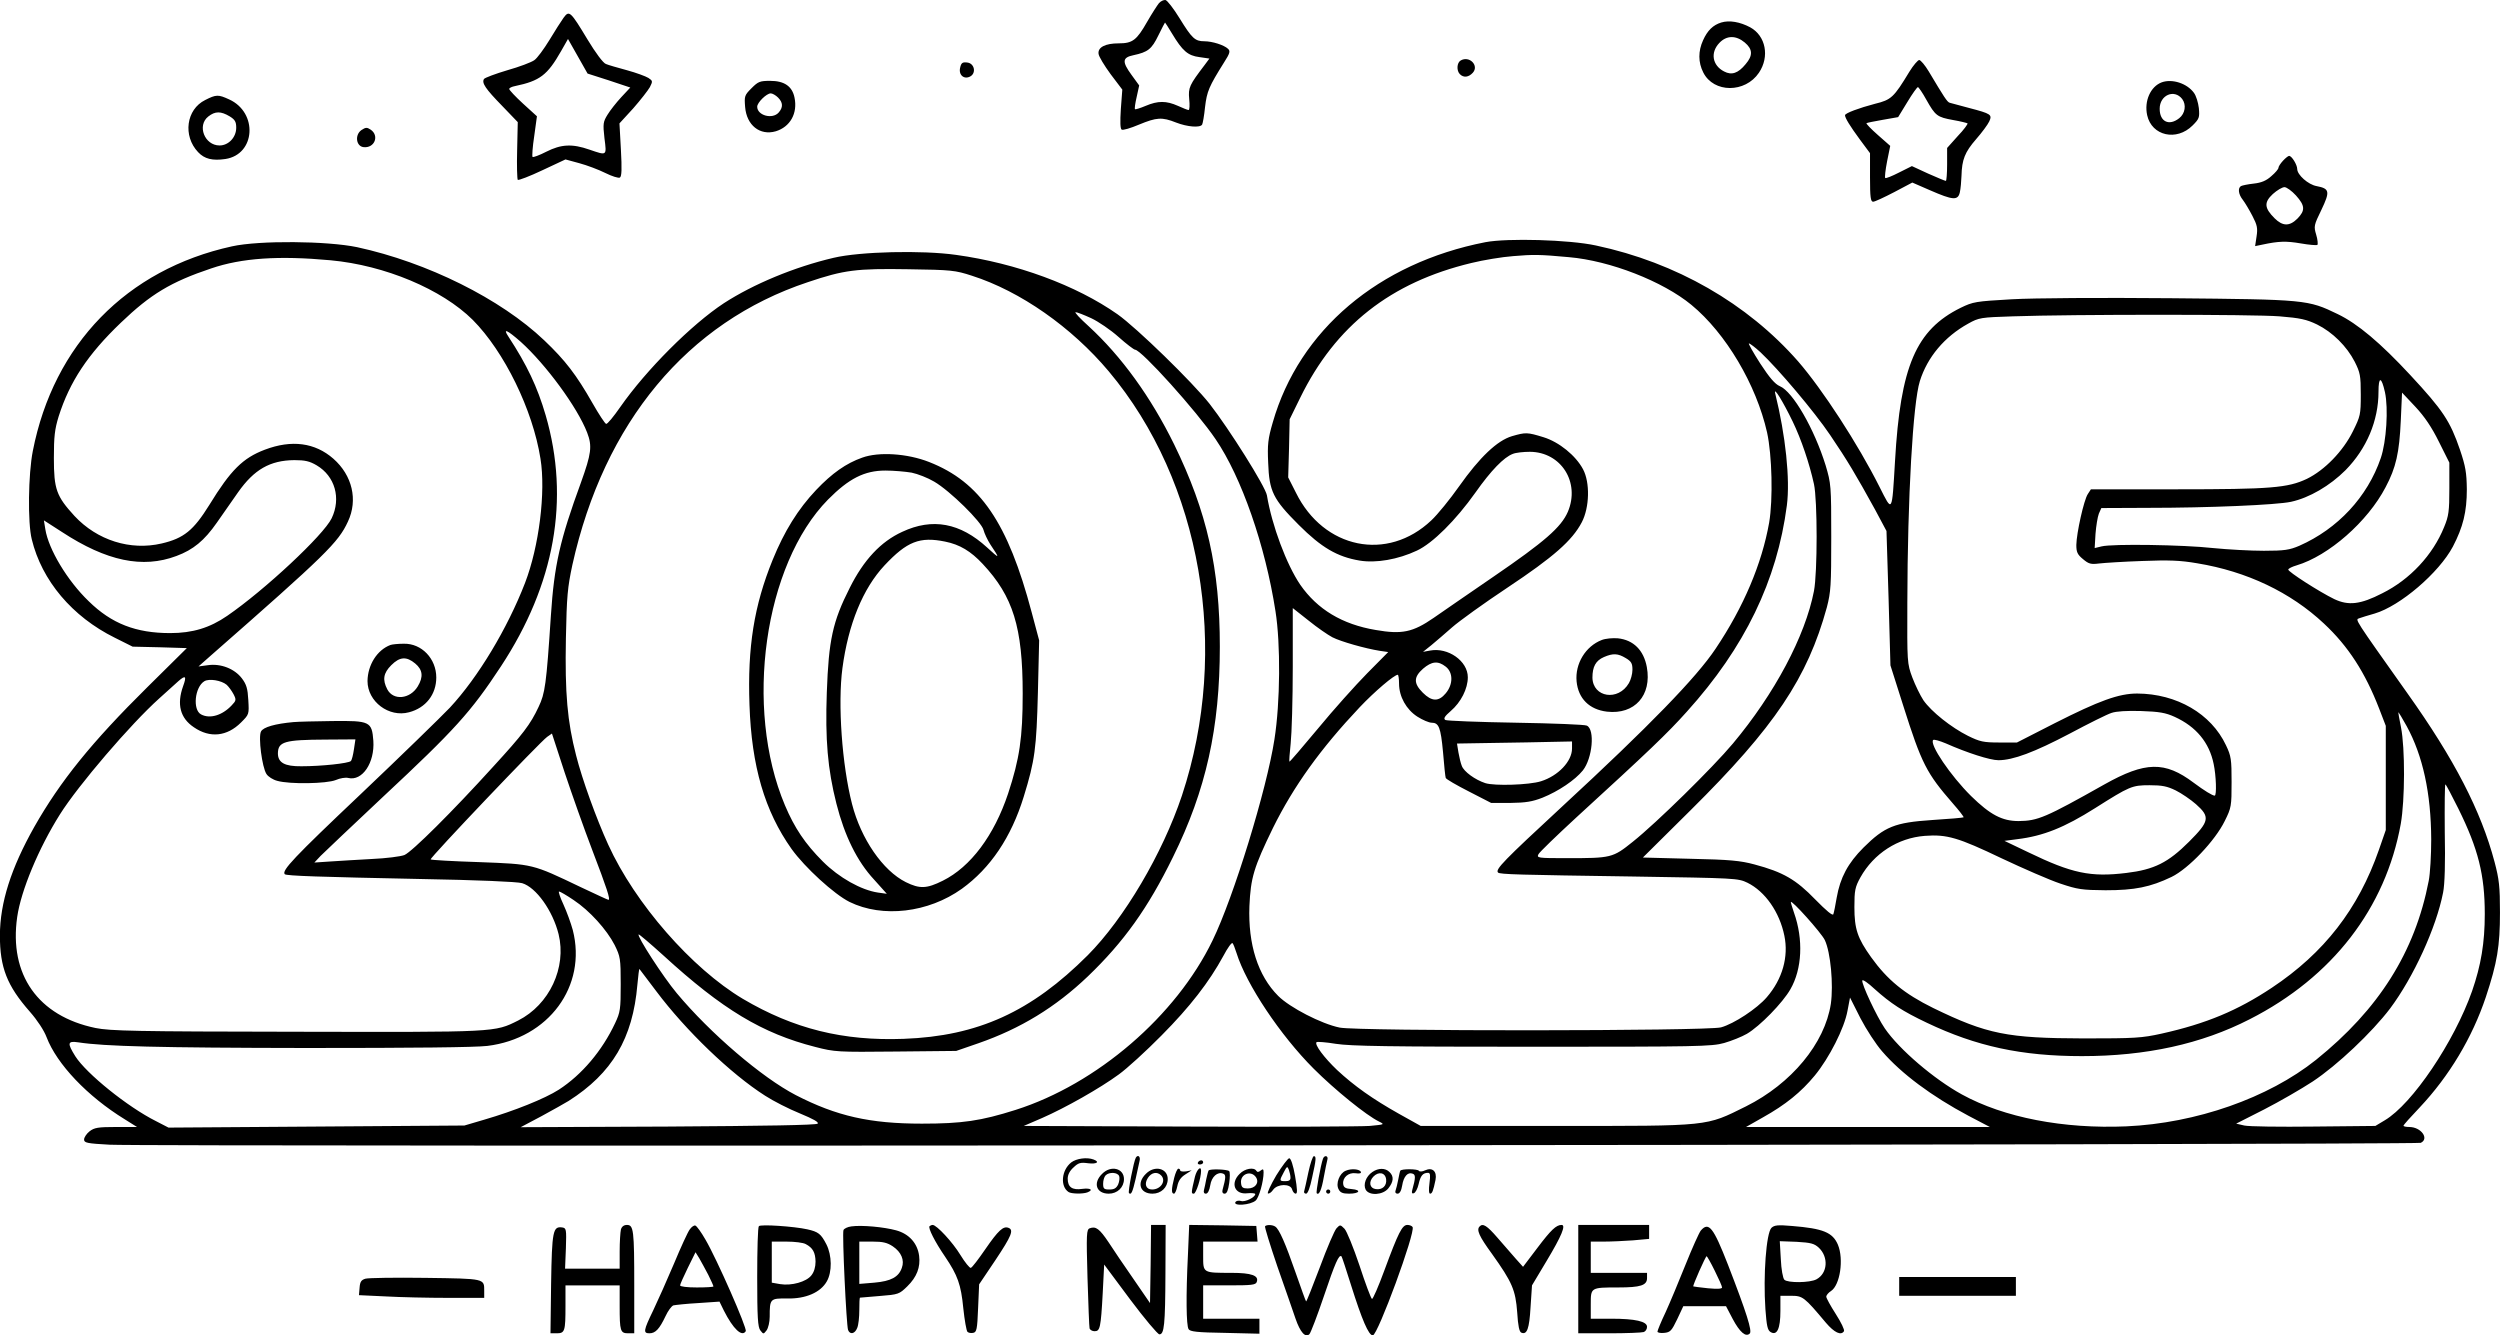 <?xml version="1.0" encoding="UTF-8"?>
<svg xmlns="http://www.w3.org/2000/svg" version="1.0" viewBox="0 0 1199.664 640.803" preserveAspectRatio="xMidYMid meet">
  <g transform="translate(-0.645,641.803) scale(0.1,-0.1)" fill="#000000" stroke="none">
    <path d="M5568 6403 c-8 -10 -34 -50 -57 -90 -50 -88 -70 -103 -136 -103 -65 0 -101 -19 -97 -50 1 -13 28 -57 58 -98 l56 -74 -7 -93 c-4 -62 -3 -95 4 -99 6 -4 43 7 83 24 85 35 110 37 178 10 54 -21 115 -26 125 -10 3 5 10 43 14 84 9 76 19 99 91 214 29 45 31 55 19 66 -19 18 -75 36 -114 36 -44 0 -59 14 -118 110 -29 47 -59 86 -68 88 -8 1 -22 -5 -31 -15z m62 -145 c51 -85 77 -107 132 -114 l48 -7 -23 -31 c-73 -96 -79 -108 -74 -163 3 -29 2 -53 -3 -53 -4 0 -27 9 -51 20 -56 25 -96 25 -155 0 -26 -11 -49 -18 -51 -16 -3 2 1 29 8 59 l12 55 -37 51 c-46 63 -44 83 9 94 70 15 88 29 120 95 17 34 31 62 32 62 1 0 16 -24 33 -52z M2711 6333 c-11 -15 -42 -64 -68 -107 -27 -44 -59 -88 -73 -97 -14 -10 -72 -32 -129 -48 -57 -17 -108 -36 -112 -42 -12 -19 7 -47 88 -130 l74 -77 -3 -135 c-2 -74 0 -138 3 -142 4 -3 57 17 118 46 l111 52 66 -18 c37 -10 93 -31 125 -47 32 -16 64 -26 70 -22 9 5 10 42 5 133 l-7 127 66 72 c35 40 71 86 80 102 14 28 14 30 -7 44 -13 8 -59 25 -103 37 -44 12 -90 25 -101 30 -13 4 -50 54 -88 117 -82 136 -88 142 -115 105z m218 -301 l102 -34 -43 -46 c-24 -26 -54 -64 -66 -84 -21 -34 -23 -43 -15 -113 11 -86 13 -84 -72 -55 -83 29 -136 26 -207 -10 -33 -17 -63 -28 -66 -25 -3 3 0 48 8 100 l13 95 -67 61 c-36 33 -66 65 -66 70 0 5 12 11 28 14 119 25 155 52 221 168 l33 58 47 -83 47 -83 103 -33z M8266 6310 c-39 -12 -66 -38 -87 -85 -24 -52 -24 -106 1 -155 50 -99 201 -99 267 -1 52 77 33 177 -42 218 -49 26 -100 35 -139 23z m113 -96 c38 -32 40 -62 4 -104 -36 -44 -67 -54 -103 -35 -57 29 -67 91 -23 137 35 37 80 37 122 2z M7016 6128 c-19 -11 -21 -49 -4 -66 18 -18 42 -15 62 7 31 34 -16 83 -58 59z M9169 6074 c-75 -124 -87 -135 -165 -154 -76 -20 -144 -45 -144 -55 0 -13 24 -52 71 -116 l49 -66 0 -117 c0 -95 3 -116 15 -116 8 0 53 21 101 46 l87 46 85 -37 c110 -48 134 -50 143 -10 4 17 7 53 8 80 2 77 16 113 70 175 28 32 56 70 63 85 15 33 10 37 -97 65 -44 12 -86 23 -93 25 -12 4 -26 26 -100 150 -18 30 -39 55 -46 55 -6 0 -28 -25 -47 -56z m81 -134 c44 -78 52 -84 129 -98 35 -6 66 -14 69 -16 2 -3 -18 -31 -47 -61 l-51 -57 0 -79 c0 -43 -3 -79 -6 -79 -4 0 -42 16 -85 35 l-78 36 -62 -31 c-33 -17 -63 -29 -66 -26 -3 3 1 39 9 80 l15 74 -59 52 c-33 29 -57 54 -55 57 3 2 38 9 78 16 l74 13 44 72 c24 40 47 72 51 72 3 0 22 -27 40 -60z M4614 6094 c-9 -35 18 -59 48 -43 30 16 21 63 -14 67 -23 3 -29 -2 -34 -24z M3613 5995 c-34 -34 -35 -38 -31 -90 7 -88 71 -139 147 -117 69 21 106 86 90 162 -11 54 -49 80 -116 80 -50 0 -58 -3 -90 -35z m127 -45 c24 -24 25 -47 3 -72 -30 -34 -103 -14 -103 28 0 20 45 64 65 64 8 0 24 -9 35 -20z M10380 6023 c-54 -20 -85 -90 -70 -158 22 -99 141 -126 218 -49 32 32 34 38 30 83 -3 26 -13 60 -24 74 -33 45 -104 68 -154 50z m98 -80 c21 -28 14 -70 -14 -92 -49 -39 -94 -17 -94 45 0 66 70 96 108 47z M991 5938 c-91 -45 -108 -172 -34 -250 31 -33 69 -42 131 -33 145 22 157 223 18 286 -52 24 -62 24 -115 -3z m117 -78 c26 -16 32 -26 32 -55 0 -46 -37 -85 -80 -85 -72 0 -109 96 -54 139 33 26 60 26 102 1z M1741 5794 c-33 -23 -26 -78 10 -82 53 -6 77 55 34 84 -18 12 -24 11 -44 -2z M10962 5647 c-12 -13 -22 -28 -22 -34 0 -6 -15 -24 -34 -40 -24 -22 -48 -32 -85 -36 -28 -3 -56 -9 -61 -12 -16 -10 -12 -40 9 -66 10 -13 31 -48 46 -77 23 -44 26 -59 20 -98 l-7 -47 34 7 c79 17 115 18 185 6 40 -7 76 -10 80 -7 3 4 1 26 -6 49 -12 40 -11 45 25 119 42 88 40 102 -23 114 -40 7 -93 54 -93 82 0 20 -26 63 -39 63 -4 0 -17 -10 -29 -23z m62 -167 c44 -49 45 -72 7 -111 -38 -38 -71 -37 -110 2 -49 49 -51 76 -8 116 20 18 45 33 56 33 10 0 35 -18 55 -40z M7135 5256 c-513 -100 -894 -422 -1021 -865 -23 -79 -26 -106 -22 -194 5 -137 23 -174 147 -298 108 -108 184 -153 292 -171 78 -13 184 5 275 48 75 35 186 145 281 279 74 105 136 169 179 185 14 6 51 10 82 10 150 -1 242 -147 182 -288 -32 -74 -111 -143 -358 -312 -116 -80 -245 -168 -286 -197 -100 -69 -152 -80 -278 -58 -161 27 -280 99 -362 217 -66 97 -136 284 -160 429 -7 42 -182 320 -275 439 -83 105 -350 365 -442 430 -198 139 -485 245 -775 285 -163 23 -460 16 -587 -14 -188 -44 -385 -126 -527 -218 -155 -102 -372 -319 -497 -498 -32 -46 -62 -83 -68 -81 -5 1 -35 46 -65 99 -78 137 -131 206 -232 302 -209 199 -561 374 -898 447 -144 30 -469 33 -600 4 -506 -111 -856 -471 -956 -982 -22 -111 -25 -345 -5 -424 48 -198 194 -371 398 -472 l86 -43 130 -3 130 -4 -189 -187 c-268 -265 -418 -451 -543 -671 -112 -199 -164 -363 -165 -520 0 -155 34 -242 144 -367 36 -41 68 -90 80 -122 49 -129 196 -284 375 -394 l59 -37 -100 0 c-87 0 -105 -3 -128 -21 -14 -11 -26 -29 -26 -39 0 -16 13 -19 123 -25 171 -10 11068 -1 11090 9 42 20 1 76 -55 76 -16 0 -28 3 -28 6 0 4 35 43 78 88 142 151 252 335 317 529 55 166 68 245 68 407 0 124 -4 159 -26 242 -65 245 -193 493 -418 809 -258 364 -251 353 -232 360 10 4 44 14 75 23 122 36 308 195 375 321 49 94 67 167 67 275 -1 80 -6 110 -33 190 -47 137 -81 189 -239 359 -142 153 -252 246 -348 292 -143 69 -150 70 -799 76 -337 3 -657 1 -764 -5 -175 -10 -186 -12 -246 -41 -214 -106 -289 -279 -315 -736 -15 -253 -12 -247 -74 -124 -104 207 -274 468 -391 603 -244 278 -585 474 -970 556 -129 28 -424 36 -530 16z m400 -72 c198 -17 451 -116 588 -229 165 -136 311 -382 363 -612 24 -110 29 -321 10 -433 -35 -197 -122 -404 -257 -605 -92 -138 -318 -371 -735 -756 -283 -262 -323 -303 -309 -318 9 -9 102 -11 645 -19 498 -8 506 -8 552 -30 85 -42 154 -141 177 -254 21 -101 -9 -208 -84 -295 -47 -55 -158 -128 -220 -145 -70 -18 -1740 -19 -1830 -1 -88 18 -239 96 -295 152 -97 97 -145 247 -138 431 6 136 21 186 113 375 99 200 228 380 416 579 72 76 166 156 183 156 3 0 6 -19 6 -42 0 -63 35 -125 88 -159 25 -16 56 -29 68 -29 35 0 44 -22 55 -141 5 -63 11 -119 13 -124 2 -6 52 -35 111 -65 l107 -55 92 0 c74 1 105 6 154 25 77 31 157 85 194 131 46 58 59 197 19 215 -9 5 -162 11 -341 14 -179 3 -331 9 -338 13 -10 7 -3 18 26 43 49 42 82 107 82 162 0 78 -95 145 -182 128 l-33 -6 40 32 c22 18 67 57 100 86 33 29 152 115 265 190 221 147 311 226 357 314 37 71 40 190 6 254 -35 66 -115 131 -190 154 -78 24 -85 24 -151 5 -71 -21 -155 -101 -254 -241 -43 -61 -103 -135 -133 -163 -211 -200 -517 -137 -650 133 l-37 73 4 139 3 140 51 104 c169 345 434 553 821 646 57 14 147 29 201 33 95 8 127 8 267 -5z m-5942 -15 c260 -24 534 -139 682 -286 151 -152 288 -431 325 -666 26 -160 -7 -422 -74 -596 -85 -220 -226 -454 -361 -599 -43 -45 -236 -233 -430 -417 -319 -302 -378 -365 -362 -382 8 -8 166 -13 652 -23 274 -5 464 -13 487 -20 67 -20 147 -132 175 -245 39 -160 -44 -338 -194 -414 -114 -57 -99 -56 -1063 -54 -779 1 -895 4 -965 18 -276 57 -416 256 -376 533 18 126 103 330 205 492 88 140 340 434 476 556 36 32 77 69 92 83 35 31 41 25 23 -24 -31 -87 -14 -153 52 -197 77 -53 159 -44 226 23 39 39 39 39 35 108 -3 55 -9 75 -31 104 -35 46 -101 72 -163 63 l-45 -6 60 53 c552 484 611 542 657 642 49 104 21 222 -70 302 -88 77 -200 92 -329 43 -105 -40 -163 -97 -266 -265 -76 -122 -122 -160 -229 -185 -150 -35 -309 15 -418 132 -87 95 -99 128 -99 278 0 103 4 138 23 200 53 166 139 297 299 450 142 136 239 195 433 260 147 50 323 62 573 39z m3077 -74 c232 -74 479 -247 657 -459 445 -530 584 -1334 351 -2036 -93 -278 -277 -590 -452 -766 -271 -271 -527 -388 -883 -401 -291 -11 -528 48 -772 192 -245 146 -517 457 -646 740 -57 125 -125 313 -154 428 -42 163 -54 296 -49 562 4 203 8 244 31 352 152 684 552 1165 1130 1357 175 59 233 66 482 62 207 -3 225 -5 305 -31z m573 -204 c34 -16 93 -56 131 -90 38 -34 74 -61 79 -61 30 0 296 -295 387 -430 124 -182 238 -509 287 -825 25 -158 23 -437 -5 -615 -37 -240 -196 -758 -297 -965 -175 -362 -555 -689 -945 -813 -167 -53 -257 -66 -450 -66 -249 0 -409 36 -605 137 -162 84 -410 296 -571 489 -66 79 -192 274 -183 282 2 2 56 -44 119 -101 283 -259 474 -374 729 -439 93 -24 106 -25 386 -22 l290 3 107 37 c201 70 369 172 525 321 172 165 288 327 408 572 159 322 225 620 225 1010 0 375 -61 646 -219 970 -112 228 -253 423 -411 568 -41 37 -69 67 -62 67 7 0 40 -13 75 -29z m5702 9 c100 -8 130 -15 180 -39 75 -37 143 -105 181 -179 26 -52 29 -66 29 -158 0 -96 -2 -103 -38 -176 -47 -95 -135 -186 -221 -228 -91 -43 -172 -50 -626 -50 l-410 0 -15 -23 c-19 -29 -54 -187 -55 -244 0 -34 5 -46 32 -68 27 -23 38 -26 77 -21 25 3 119 9 207 12 129 5 183 3 264 -11 238 -39 448 -139 608 -289 117 -109 198 -235 265 -408 l32 -83 0 -250 0 -250 -33 -95 c-99 -284 -263 -495 -514 -662 -164 -109 -314 -172 -529 -220 -95 -21 -127 -23 -374 -23 -366 1 -463 20 -722 146 -138 68 -220 135 -298 244 -65 91 -80 135 -80 240 0 80 3 96 29 143 64 114 179 189 309 199 106 8 160 -8 369 -108 104 -49 230 -104 281 -121 83 -28 104 -31 217 -32 140 0 215 15 317 64 82 40 209 174 255 268 32 64 33 72 33 187 0 109 -2 125 -27 177 -71 151 -236 247 -426 248 -88 0 -182 -34 -397 -143 l-180 -92 -85 0 c-76 0 -93 4 -150 32 -80 40 -176 116 -214 171 -15 23 -39 72 -53 109 -25 67 -25 73 -24 358 1 507 27 958 60 1064 36 115 118 213 232 276 52 29 60 30 214 35 288 10 1157 10 1280 0z m-8440 -122 c120 -108 272 -314 319 -436 25 -65 20 -101 -30 -240 -101 -276 -128 -396 -144 -637 -22 -334 -28 -374 -59 -439 -39 -84 -76 -132 -218 -287 -195 -215 -390 -409 -426 -424 -18 -7 -88 -16 -157 -19 -69 -4 -159 -9 -200 -12 l-75 -5 30 32 c17 17 152 145 300 284 343 320 421 406 565 625 259 394 332 802 215 1205 -40 137 -90 242 -179 378 -28 42 -6 32 59 -25z m5949 -50 c87 -82 258 -284 335 -398 82 -121 123 -190 215 -357 l55 -103 10 -322 9 -323 61 -192 c89 -281 112 -325 239 -471 30 -34 53 -64 51 -66 -2 -2 -70 -8 -151 -13 -180 -12 -228 -32 -329 -132 -75 -75 -112 -144 -129 -241 -6 -36 -13 -71 -16 -79 -3 -9 -33 16 -87 71 -92 95 -153 131 -292 168 -67 18 -118 23 -307 27 l-228 6 228 226 c405 401 562 636 655 975 19 74 21 104 21 336 0 249 -1 257 -27 345 -54 174 -157 354 -220 380 -23 10 -49 40 -94 109 -34 53 -58 96 -54 96 5 0 30 -19 55 -42z m2997 -192 c17 -78 7 -237 -20 -316 -64 -187 -207 -340 -391 -421 -47 -20 -71 -24 -170 -24 -63 0 -173 6 -243 13 -144 16 -485 21 -536 8 l-33 -8 4 68 c3 38 10 81 16 97 l12 27 222 1 c294 0 619 14 688 29 88 19 187 77 262 152 101 103 158 237 158 376 0 75 14 74 31 -2z m-2842 -141 c41 -85 80 -200 102 -300 17 -77 17 -425 0 -513 -42 -217 -189 -493 -389 -732 -97 -116 -367 -381 -480 -471 -97 -78 -103 -79 -319 -79 -138 0 -143 1 -134 19 6 11 86 88 178 173 353 323 440 406 534 511 278 308 433 629 480 990 16 125 -6 335 -56 537 -9 37 37 -38 84 -135z m3101 -97 l50 -100 0 -124 c0 -109 -3 -132 -25 -185 -54 -134 -164 -252 -297 -318 -105 -54 -162 -60 -230 -28 -72 35 -223 132 -221 142 1 5 19 14 40 20 154 46 341 210 427 375 50 94 66 165 73 320 l6 134 64 -68 c44 -47 79 -99 113 -168z m-10184 -113 c88 -52 118 -158 72 -254 -39 -81 -322 -345 -501 -468 -84 -58 -167 -83 -274 -83 -164 0 -281 45 -391 153 -103 99 -193 250 -208 345 l-7 43 87 -56 c214 -140 387 -176 549 -115 81 30 134 74 194 160 29 41 75 107 102 146 77 109 153 153 270 154 51 0 73 -5 107 -25z m4874 -825 c41 -21 158 -54 227 -65 l41 -6 -101 -102 c-56 -57 -162 -175 -236 -265 -74 -89 -136 -161 -137 -159 -2 2 1 41 6 88 5 46 10 211 10 367 l0 282 76 -60 c42 -34 93 -69 114 -80z m544 -141 c36 -28 36 -85 0 -128 -34 -41 -67 -40 -110 3 -45 45 -44 75 1 115 42 36 72 39 109 10z m-5850 -87 c10 -9 25 -30 33 -45 14 -27 13 -31 -9 -54 -45 -48 -105 -66 -147 -43 -41 22 -30 131 16 159 23 14 82 4 107 -17z m9348 -154 c103 -47 166 -123 187 -226 12 -56 15 -152 5 -152 -11 0 -50 24 -101 62 -138 104 -232 102 -428 -8 -284 -160 -320 -175 -412 -176 -79 0 -136 30 -228 120 -99 98 -201 249 -182 269 4 4 31 -4 60 -16 104 -46 213 -81 253 -81 70 0 172 38 343 128 90 48 180 93 200 99 23 8 74 11 142 9 87 -3 117 -8 161 -28z m1113 -44 c78 -143 117 -322 118 -544 0 -74 -5 -164 -12 -199 -66 -342 -240 -617 -541 -859 -229 -183 -575 -304 -910 -319 -301 -13 -587 42 -789 153 -133 73 -300 215 -370 317 -39 57 -113 215 -108 230 2 6 28 -12 58 -40 79 -71 136 -108 252 -163 237 -113 454 -160 744 -160 307 0 573 58 805 177 397 202 652 533 725 938 20 114 21 362 1 463 -8 39 -14 72 -12 72 1 0 19 -30 39 -66z m-8707 -594 c71 -186 89 -240 78 -240 -3 0 -63 28 -133 61 -234 112 -227 110 -487 120 -126 4 -231 10 -233 13 -6 6 528 567 559 588 l23 16 61 -187 c34 -102 93 -269 132 -371z m4702 486 c0 -61 -66 -131 -149 -157 -57 -18 -223 -23 -267 -9 -49 16 -103 55 -113 83 -5 12 -12 41 -16 64 l-7 43 179 3 c98 1 222 4 276 5 l97 2 0 -34z m4253 -288 c96 -194 127 -319 127 -506 0 -138 -18 -246 -61 -370 -86 -244 -287 -542 -419 -620 l-45 -27 -295 -3 c-162 -2 -313 0 -334 5 l-39 9 134 68 c74 38 178 98 233 134 118 78 284 235 372 351 112 150 221 387 254 556 8 39 11 141 8 292 -1 127 0 229 3 227 4 -2 31 -54 62 -116z m-1356 87 c28 -14 72 -44 97 -66 69 -61 65 -82 -33 -180 -100 -100 -167 -134 -301 -150 -172 -21 -261 -2 -470 99 l-115 55 61 8 c125 15 227 56 374 149 166 105 177 110 261 110 61 0 85 -5 126 -25z m-7688 -526 c77 -51 159 -142 197 -216 27 -55 29 -65 29 -188 0 -120 -2 -134 -27 -187 -62 -132 -159 -247 -270 -319 -67 -43 -214 -102 -358 -144 l-95 -28 -710 -5 -710 -5 -60 31 c-136 68 -334 228 -387 311 -40 64 -38 75 15 67 123 -19 386 -26 1092 -27 515 0 811 3 870 10 294 36 479 287 410 556 -9 33 -29 88 -45 123 -16 34 -25 62 -21 62 5 0 36 -18 70 -41z m6004 -192 c28 -59 42 -214 29 -306 -29 -190 -189 -383 -407 -492 -196 -97 -165 -94 -910 -94 l-651 0 -104 58 c-128 72 -215 134 -297 210 -63 60 -110 123 -99 134 3 3 45 0 93 -8 71 -11 255 -14 943 -14 790 0 860 1 920 18 35 10 85 30 109 44 62 36 173 150 209 214 56 97 63 239 17 368 -8 24 -15 46 -15 50 1 15 147 -148 163 -182z m-2823 -62 c47 -151 211 -396 370 -555 102 -102 254 -225 314 -254 28 -14 27 -14 -45 -21 -41 -3 -431 -5 -867 -3 l-793 3 88 38 c112 49 278 143 368 209 39 28 131 112 205 187 137 138 229 257 297 382 20 38 40 66 44 61 4 -4 12 -25 19 -47z m-2784 -184 c141 -188 357 -396 522 -501 40 -26 115 -64 167 -85 65 -27 92 -42 85 -49 -7 -7 -253 -11 -718 -14 l-707 -3 100 53 c55 30 114 63 130 73 209 133 308 300 330 558 4 43 8 77 10 75 1 -2 38 -50 81 -107z m5882 -288 c92 -107 239 -216 414 -309 l103 -54 -585 0 -585 0 81 46 c109 61 183 121 249 201 69 84 142 227 157 311 l12 63 50 -99 c28 -54 75 -126 104 -159z M7693 3347 c-78 -30 -129 -114 -121 -199 8 -82 61 -135 146 -145 132 -15 216 78 191 214 -15 81 -64 130 -139 138 -25 2 -59 -1 -77 -8z m115 -87 c27 -16 32 -26 32 -56 0 -20 -8 -49 -17 -64 -51 -88 -173 -69 -175 26 0 53 16 82 55 99 44 19 67 18 105 -5z M1880 3323 c-64 -24 -109 -96 -110 -173 0 -99 103 -176 199 -150 81 21 131 86 131 167 0 90 -70 164 -156 162 -27 0 -56 -3 -64 -6z m119 -89 c36 -30 40 -64 12 -110 -37 -61 -117 -69 -146 -14 -24 46 -19 78 19 116 41 41 73 43 115 8z M1415 2953 c-88 -8 -145 -24 -156 -45 -14 -26 5 -172 26 -204 8 -13 32 -28 52 -33 59 -17 237 -14 281 4 20 9 47 13 59 10 68 -17 128 73 121 178 -7 93 -16 97 -197 95 -80 -1 -164 -3 -186 -5z m290 -130 c-4 -27 -10 -52 -15 -57 -11 -11 -141 -25 -237 -25 -80 -1 -113 17 -113 62 1 56 31 65 229 66 l143 1 -7 -47z M4144 4222 c-77 -27 -145 -75 -221 -155 -87 -92 -153 -198 -209 -336 -89 -219 -121 -418 -111 -696 10 -294 73 -509 202 -691 64 -89 204 -217 278 -254 159 -78 378 -52 539 63 137 99 237 247 297 442 54 175 61 232 68 500 l6 250 -36 135 c-114 430 -247 625 -492 721 -104 41 -241 50 -321 21z m237 -72 c29 -6 78 -25 108 -43 76 -44 228 -194 237 -232 4 -16 19 -48 33 -70 47 -70 46 -71 -16 -14 -129 118 -262 143 -407 75 -103 -47 -185 -135 -252 -269 -82 -162 -101 -250 -110 -502 -8 -226 4 -367 46 -533 39 -154 99 -277 181 -365 l61 -68 -43 6 c-80 12 -186 71 -264 149 -85 85 -136 161 -182 270 -197 467 -100 1155 207 1467 100 101 175 139 275 139 40 0 96 -5 126 -10z m161 -331 c70 -14 123 -46 180 -107 146 -156 192 -304 192 -622 0 -212 -15 -313 -70 -480 -67 -201 -180 -352 -313 -418 -78 -39 -111 -40 -178 -7 -110 55 -215 207 -258 375 -48 187 -69 480 -46 652 28 210 98 382 202 493 108 115 169 139 291 114z M5457 863 c-10 -17 -39 -165 -33 -170 10 -11 17 3 32 68 8 35 16 74 19 87 5 20 -8 31 -18 15z M6285 793 c-9 -43 -18 -84 -20 -90 -3 -7 1 -13 9 -13 8 0 19 29 29 78 20 89 20 102 8 102 -5 0 -17 -35 -26 -77z M6355 858 c-11 -31 -35 -162 -30 -166 11 -11 23 15 34 78 7 36 14 73 17 83 6 19 -14 24 -21 5z M5147 840 c-47 -37 -54 -115 -13 -142 13 -9 68 -10 90 -2 31 12 16 22 -24 17 -48 -7 -70 8 -70 49 0 19 10 38 28 54 23 22 33 25 70 20 41 -5 58 6 26 18 -32 12 -82 5 -107 -14z M6131 778 c-27 -46 -45 -85 -40 -87 6 -2 17 6 25 18 21 29 84 30 91 1 3 -11 11 -20 17 -20 9 0 8 21 -3 85 -9 51 -20 85 -28 85 -6 0 -34 -37 -62 -82z m68 -10 c1 -13 -7 -18 -24 -18 -30 0 -30 2 -8 43 15 29 17 30 24 12 4 -11 8 -28 8 -37z M5755 840 c-3 -5 1 -10 9 -10 9 0 16 5 16 10 0 6 -4 10 -9 10 -6 0 -13 -4 -16 -10z M5295 785 c-45 -44 -28 -95 32 -95 41 0 73 30 73 70 0 52 -63 68 -105 25z m82 -11 c3 -8 1 -26 -5 -40 -9 -18 -19 -24 -42 -24 -26 0 -30 4 -30 28 0 15 5 33 12 40 17 17 58 15 65 -4z M5505 785 c-45 -44 -28 -95 32 -95 41 0 73 30 73 70 0 52 -63 68 -105 25z m73 -7 c26 -26 -1 -68 -43 -68 -30 0 -39 27 -20 56 17 26 44 31 63 12z M5641 766 c-14 -55 -14 -76 -1 -76 5 0 12 16 16 36 5 25 16 42 38 56 l31 20 -27 -5 c-16 -2 -28 0 -28 4 0 5 -4 9 -9 9 -5 0 -14 -20 -20 -44z M5741 773 c-19 -79 -19 -83 -6 -83 11 0 35 75 35 110 0 26 -20 6 -29 -27z M5806 801 c-2 -3 -7 -22 -11 -41 -3 -19 -9 -43 -11 -52 -3 -11 0 -18 9 -18 9 0 17 15 21 40 6 41 35 67 62 56 14 -5 13 -19 -3 -78 -3 -11 1 -18 10 -18 11 0 17 16 22 51 4 27 4 53 0 57 -8 9 -94 12 -99 3z M5955 785 c-46 -45 -24 -101 38 -93 20 2 37 0 37 -4 0 -15 -49 -40 -69 -33 -10 3 -22 1 -26 -5 -13 -21 72 -15 97 7 16 14 38 92 38 135 0 16 -3 18 -14 9 -10 -8 -16 -9 -21 -1 -11 18 -55 11 -80 -15z m79 -17 c16 -26 -4 -53 -40 -53 -23 0 -30 5 -32 24 -7 45 48 66 72 29z M6464 800 c-30 -12 -49 -62 -34 -89 8 -16 20 -21 50 -21 51 0 61 18 13 22 -30 2 -39 8 -41 24 -4 31 25 57 60 52 18 -3 27 0 25 6 -5 14 -46 18 -73 6z M6592 794 c-31 -21 -45 -60 -32 -85 17 -30 83 -26 109 7 25 32 27 57 5 78 -20 20 -53 20 -82 0z m66 -35 c4 -31 -18 -52 -50 -47 -29 4 -35 34 -12 59 25 27 58 21 62 -12z M6726 800 c-2 -3 -6 -22 -10 -43 -4 -21 -10 -45 -13 -53 -3 -8 1 -14 10 -14 10 0 18 14 22 39 7 44 27 66 50 57 15 -5 15 -19 -2 -80 -3 -12 -1 -17 8 -14 8 3 18 22 23 44 9 40 20 54 45 54 11 0 12 -11 7 -50 -4 -30 -3 -50 3 -50 10 0 15 13 26 66 8 41 -15 62 -50 46 -14 -7 -27 -7 -30 -2 -6 9 -84 10 -89 0z M6370 700 c0 -5 5 -10 10 -10 6 0 10 5 10 10 0 6 -4 10 -10 10 -5 0 -10 -4 -10 -10z M2986 518 c-3 -13 -6 -60 -6 -105 l0 -83 -131 0 -131 0 4 98 c3 92 2 97 -18 100 -44 6 -49 -16 -53 -270 l-3 -238 30 0 c39 0 42 10 42 131 l0 99 130 0 130 0 0 -99 c0 -120 3 -131 41 -131 l29 0 0 229 c0 266 -3 291 -35 291 -15 0 -25 -8 -29 -22z M3316 518 c-9 -12 -43 -86 -75 -163 -33 -78 -78 -179 -100 -225 -47 -97 -49 -110 -18 -110 29 0 48 21 77 82 12 26 29 49 38 52 10 2 63 8 119 11 l102 7 21 -43 c45 -89 87 -128 105 -99 8 13 -139 347 -193 439 -20 35 -42 66 -49 68 -6 2 -18 -6 -27 -19z m89 -217 c14 -28 25 -53 25 -56 0 -3 -36 -5 -80 -5 -46 0 -80 4 -80 10 0 5 17 43 37 84 l37 75 18 -29 c9 -16 29 -52 43 -79z M3648 534 c-5 -4 -8 -114 -8 -244 0 -195 3 -240 15 -256 15 -19 15 -19 30 0 8 11 15 40 15 65 0 87 2 89 84 88 89 -2 160 29 190 82 26 45 25 125 -2 178 -26 50 -38 60 -92 72 -63 14 -224 25 -232 15z m225 -86 c34 -18 46 -40 47 -84 0 -26 -7 -50 -20 -66 -24 -31 -95 -51 -150 -42 l-40 7 0 98 0 99 71 0 c39 0 80 -5 92 -12z M4092 533 c-18 -2 -36 -11 -38 -18 -7 -17 14 -457 22 -479 9 -24 33 -19 44 10 6 14 10 52 10 85 0 32 1 59 3 60 1 0 44 4 95 8 90 7 94 9 132 46 46 45 64 92 57 147 -8 60 -48 105 -110 122 -58 16 -165 26 -215 19z m199 -96 c40 -27 57 -66 43 -103 -15 -44 -52 -64 -132 -71 l-72 -6 0 102 0 101 64 0 c49 0 70 -5 97 -23z M4467 534 c-8 -8 25 -74 75 -147 60 -89 76 -133 87 -247 6 -57 15 -108 20 -113 5 -5 17 -7 27 -5 17 3 20 16 24 118 l5 115 78 116 c78 117 89 145 63 155 -25 10 -49 -12 -111 -102 -33 -48 -64 -89 -70 -90 -5 -2 -28 26 -50 62 -37 61 -114 144 -133 144 -5 0 -11 -3 -15 -6z M5528 353 l-3 -188 -79 115 c-44 63 -98 143 -120 177 -43 64 -61 78 -90 67 -16 -6 -17 -25 -11 -238 4 -127 8 -237 10 -243 3 -7 13 -13 24 -13 26 0 30 15 39 182 l7 138 125 -168 c69 -92 132 -167 140 -167 23 0 28 43 29 293 l1 232 -35 0 -35 0 -2 -187z M5707 398 c-10 -201 -8 -340 3 -358 7 -12 41 -16 175 -18 l165 -4 0 36 0 36 -135 0 -135 0 0 80 0 80 125 0 c107 0 127 2 132 16 12 31 -25 44 -121 44 -138 0 -136 -1 -136 81 l0 69 131 0 130 0 -3 38 -3 37 -161 3 -161 2 -6 -142z M6077 534 c-3 -3 24 -90 59 -193 36 -102 75 -215 87 -250 23 -67 48 -94 67 -75 6 6 38 89 70 184 53 157 72 201 84 189 2 -2 23 -65 46 -139 52 -165 84 -240 104 -240 24 0 206 496 191 520 -4 6 -15 10 -25 10 -25 0 -43 -36 -110 -217 -29 -79 -56 -141 -60 -138 -5 3 -32 75 -60 161 -29 86 -61 165 -72 176 -20 20 -21 20 -38 2 -10 -11 -46 -95 -80 -187 -35 -92 -64 -166 -66 -164 -2 1 -24 63 -50 137 -49 141 -79 210 -98 222 -13 9 -40 10 -49 2z M7107 533 c-17 -16 -3 -47 59 -132 97 -136 113 -173 121 -281 4 -65 10 -93 20 -97 27 -11 38 18 44 122 l7 105 70 117 c72 120 94 173 72 173 -26 0 -51 -24 -116 -110 l-69 -91 -35 39 c-19 22 -59 67 -88 101 -50 58 -70 70 -85 54z M7580 280 l0 -260 149 0 c82 0 156 3 165 6 9 3 16 14 16 25 0 26 -56 39 -172 39 l-98 0 0 69 c0 81 -1 81 132 81 107 0 138 10 138 45 l0 25 -135 0 -135 0 0 75 0 75 63 0 c35 0 98 3 140 6 l77 7 0 33 0 34 -170 0 -170 0 0 -260z M8507 526 c-25 -25 -40 -229 -29 -390 6 -80 10 -101 25 -110 31 -19 47 17 47 101 l0 73 51 0 c56 0 63 -5 167 -129 41 -48 73 -63 87 -41 4 6 -14 43 -39 82 -25 39 -46 77 -46 84 0 6 10 19 23 27 43 28 62 152 33 222 -25 59 -71 78 -220 90 -69 6 -85 4 -99 -9z m227 -95 c48 -45 43 -123 -11 -152 -31 -17 -138 -18 -154 -2 -7 7 -15 50 -17 99 l-5 86 81 -3 c68 -4 84 -8 106 -28z M8168 513 c-8 -10 -41 -83 -73 -163 -32 -80 -75 -183 -96 -229 -22 -46 -39 -88 -39 -93 0 -5 15 -8 33 -6 29 3 35 10 62 66 l29 62 103 0 102 0 32 -61 c34 -64 63 -89 82 -70 12 12 -14 96 -105 331 -70 179 -92 207 -130 163z m67 -193 c19 -38 35 -74 35 -80 0 -7 -23 -8 -67 -4 -38 4 -69 8 -71 9 -4 3 59 145 64 145 2 0 20 -31 39 -70z M1760 282 c-20 -6 -26 -15 -28 -43 l-3 -36 128 -6 c70 -4 206 -7 301 -7 l172 0 0 33 c0 60 6 59 -281 63 -145 2 -275 0 -289 -4z M9120 245 l0 -45 280 0 280 0 0 45 0 45 -280 0 -280 0 0 -45z"></path>
  </g>
</svg>
